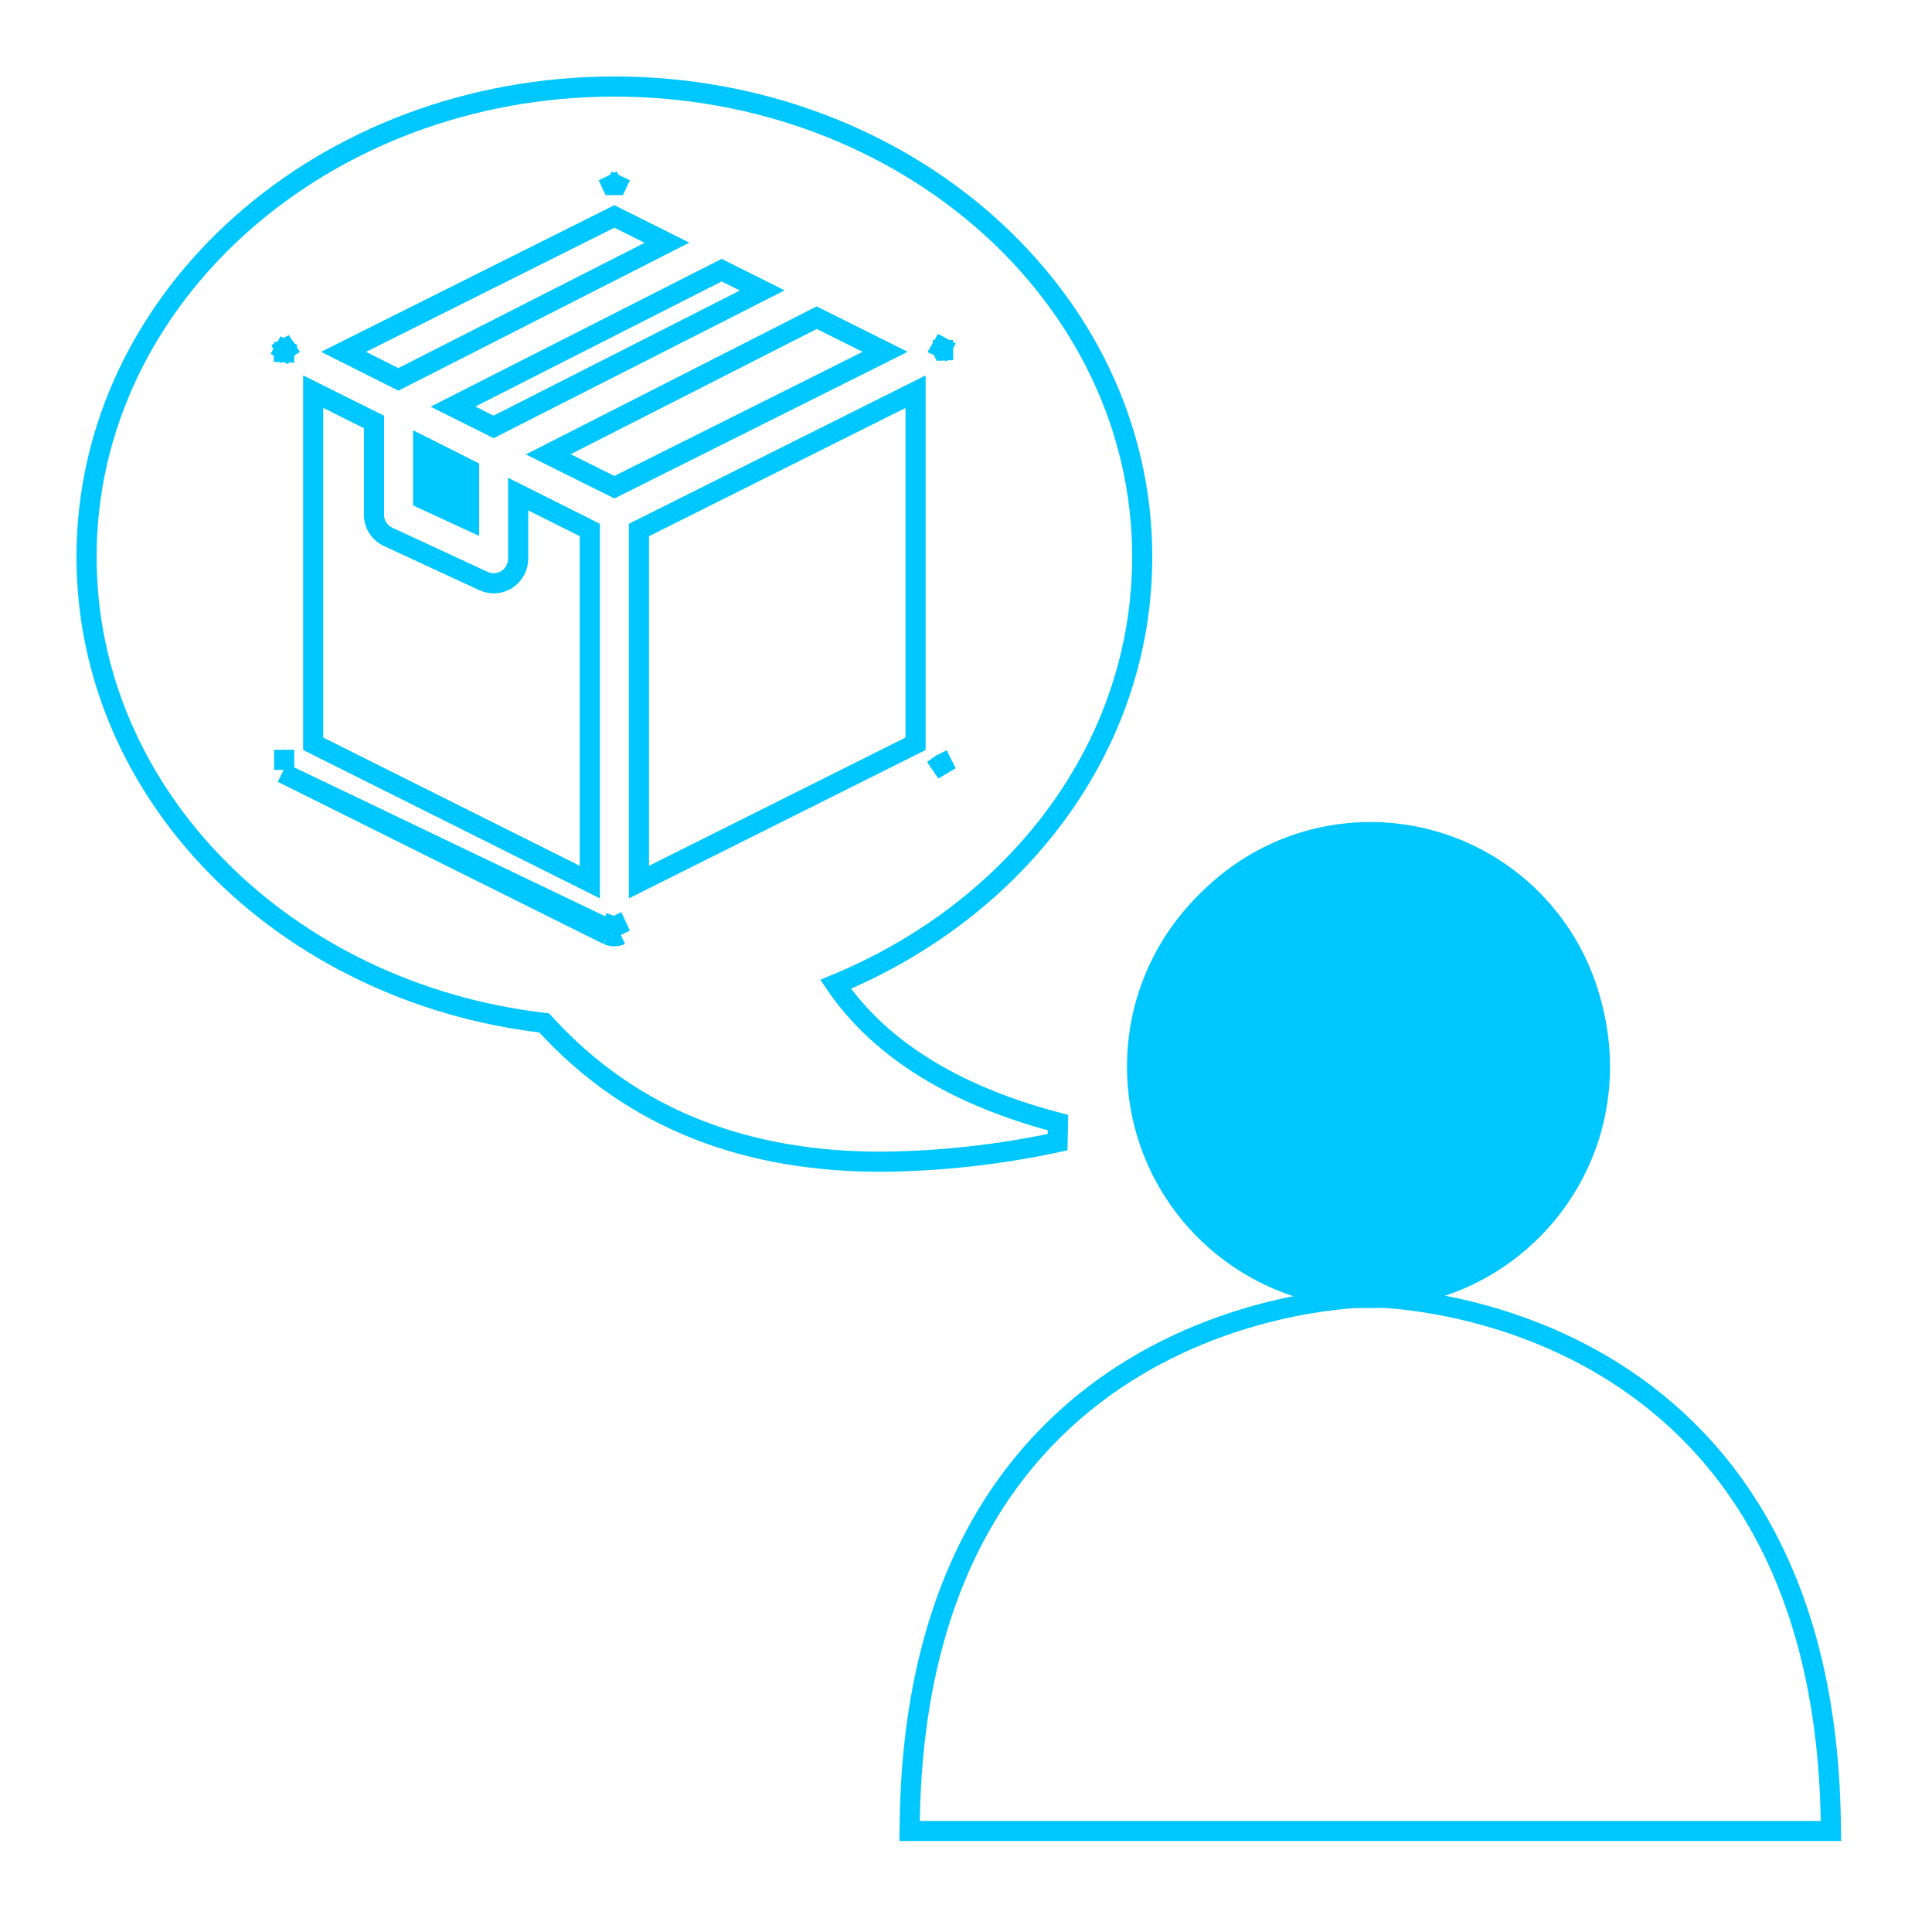 <svg width="96" height="96" viewBox="0 0 96 96" fill="none" xmlns="http://www.w3.org/2000/svg">
<path d="M30.202 46.454L14.026 38.4L30.845 46.454M30.202 46.454C30.304 46.5 30.416 46.523 30.528 46.522C30.637 46.524 30.746 46.501 30.845 46.454M30.202 46.454L30.424 46.007L30.413 46.001C30.411 46 30.409 45.999 30.406 45.998L30.202 46.454ZM30.845 46.454L30.634 46.001C30.632 46.002 30.631 46.002 30.63 46.003L30.622 46.007L30.845 46.454ZM68.092 64.023H68.093C70.335 64.023 72.528 63.358 74.392 62.112C76.257 60.867 77.71 59.096 78.568 57.024C79.426 54.952 79.651 52.672 79.213 50.473C78.776 48.273 77.696 46.253 76.11 44.667C74.525 43.082 72.504 42.002 70.305 41.564C68.105 41.127 65.826 41.351 63.754 42.209C61.682 43.068 59.911 44.521 58.665 46.386C57.419 48.25 56.754 50.442 56.754 52.685V52.685C56.757 55.691 57.952 58.574 60.078 60.7C62.204 62.825 65.086 64.02 68.092 64.023ZM45.206 90.472L45.198 90.98H45.706H90.47H90.978L90.97 90.472C90.771 77.764 85.312 71.224 79.728 67.889C74.182 64.577 68.578 64.463 68.083 64.463C67.588 64.463 61.982 64.587 56.436 67.904C50.852 71.243 45.395 77.783 45.206 90.472ZM41.521 48.91C50.523 45.188 56.756 37.118 56.756 27.667C56.756 14.704 44.955 4.3 30.528 4.3C16.101 4.3 4.3 14.704 4.3 27.667C4.3 39.603 14.245 49.339 27.039 50.828C31.531 55.766 37.286 57.726 43.805 57.726L43.809 57.726C46.748 57.698 49.677 57.373 52.55 56.754L52.571 55.782C46.385 54.165 43.204 51.382 41.521 48.91ZM46.777 37.972C46.771 37.978 46.764 37.983 46.757 37.988L47.04 38.4L46.817 37.952L46.777 37.972ZM46.847 17.409C46.847 17.411 46.847 17.414 46.848 17.416L47.347 17.395H46.847V17.409ZM46.791 17.272C46.793 17.273 46.795 17.275 46.797 17.276L46.817 17.286L47.04 16.838L46.791 17.272ZM30.621 9.193L30.628 9.196C30.63 9.197 30.631 9.198 30.633 9.198L30.845 8.746L30.621 9.193ZM30.414 9.198C30.415 9.198 30.417 9.197 30.418 9.196L30.426 9.192L30.202 8.746L30.414 9.198ZM14.154 17.372L14.189 17.354C14.194 17.35 14.2 17.345 14.206 17.341L13.93 16.925L14.154 17.372ZM14.137 17.414C14.14 17.409 14.143 17.404 14.146 17.4C14.148 17.395 14.151 17.389 14.153 17.384L13.709 17.155L14.137 17.414ZM14.122 17.482H13.622L14.122 17.503C14.122 17.5 14.122 17.498 14.122 17.495V17.482ZM14.122 37.757V37.755C14.122 37.755 14.122 37.755 14.122 37.755L13.622 37.757H14.122Z" stroke="#00C7FF"/>
<path d="M17.071 17.483L30.528 10.754L33.142 12.061L19.794 18.851L17.071 17.483Z" stroke="#00C7FF"/>
<path d="M40.581 15.786L43.982 17.482L30.527 24.209L27.243 22.574L40.581 15.786Z" stroke="#00C7FF"/>
<path d="M37.875 14.432L24.526 21.213L23.043 20.471L22.509 20.204L35.858 13.424L37.875 14.432Z" stroke="#00C7FF"/>
<path d="M25.748 27.769L25.748 27.769V27.763V24.551L29.308 26.334V43.831L15.562 36.958V19.461L18.585 20.968V25.571C18.582 25.807 18.649 26.038 18.777 26.236C18.905 26.433 19.087 26.589 19.302 26.683L24.02 28.87L24.02 28.87L24.033 28.875C24.184 28.94 24.345 28.977 24.509 28.983L24.52 28.983L24.532 28.983C24.764 28.982 24.991 28.915 25.188 28.791L25.195 28.787L25.201 28.783C25.367 28.671 25.504 28.52 25.599 28.343C25.695 28.167 25.746 27.97 25.748 27.769Z" stroke="#00C7FF"/>
<path d="M45.494 36.958L31.748 43.831V26.335L45.494 19.462V36.958Z" stroke="#00C7FF"/>
<path d="M20.525 25.114L23.808 26.63V23.03L20.525 21.379V25.114Z" fill="#00C7FF"/>
<circle cx="68" cy="53" r="12" fill="#00C7FF"/>
</svg>
